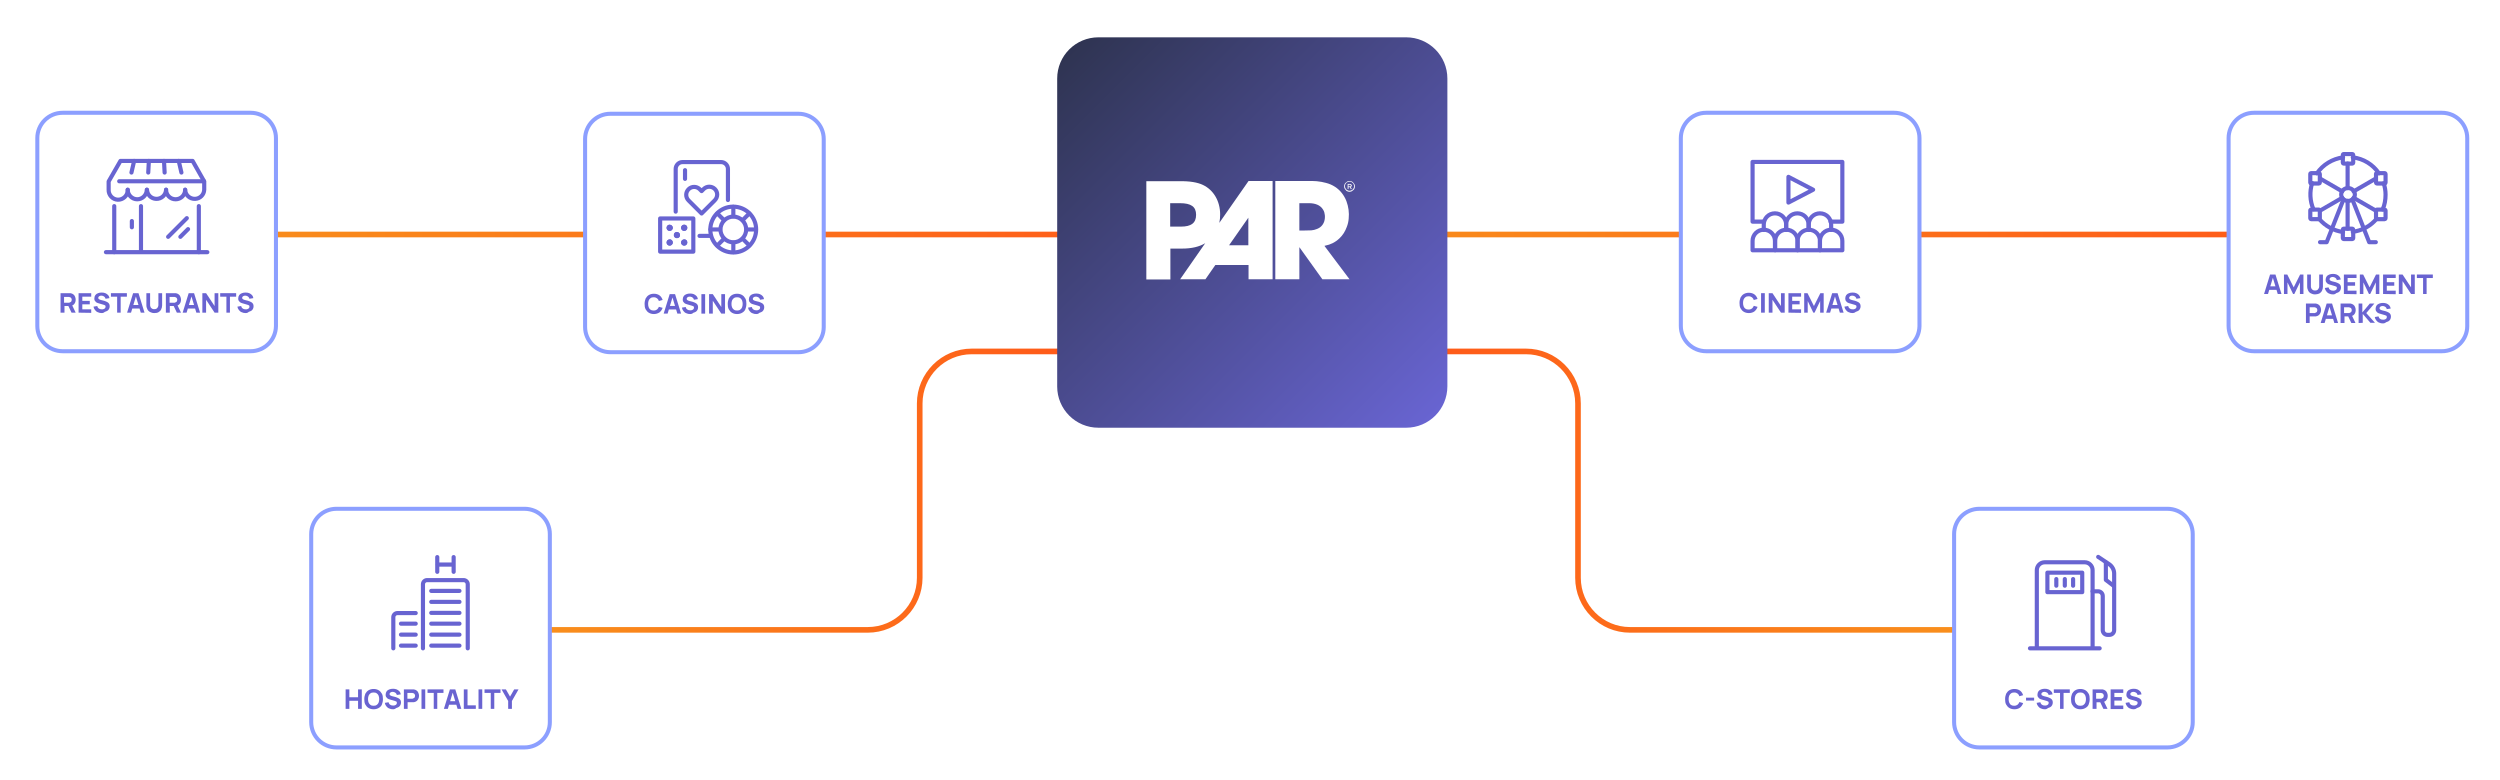 <svg id="ecAOMz0Nliq1" xmlns="http://www.w3.org/2000/svg" xmlns:xlink="http://www.w3.org/1999/xlink" viewBox="0 0 1205.8 376" shape-rendering="geometricPrecision" text-rendering="geometricPrecision"><defs><linearGradient id="ecAOMz0Nliq2-stroke" x1="602.641" y1="113.1" x2="1130.258" y2="113.1" spreadMethod="pad" gradientUnits="userSpaceOnUse" gradientTransform="translate(0 0)"><stop id="ecAOMz0Nliq2-stroke-0" offset="0%" stop-color="#f8931c"></stop><stop id="ecAOMz0Nliq2-stroke-1" offset="100%" stop-color="#ff5719"></stop></linearGradient><linearGradient id="ecAOMz0Nliq3-stroke" x1="67.167" y1="113.1" x2="594.783" y2="113.1" spreadMethod="pad" gradientUnits="userSpaceOnUse" gradientTransform="translate(0 0)"><stop id="ecAOMz0Nliq3-stroke-0" offset="0%" stop-color="#f8931c"></stop><stop id="ecAOMz0Nliq3-stroke-1" offset="100%" stop-color="#ff5719"></stop></linearGradient><linearGradient id="ecAOMz0Nliq4-stroke" x1="243.342" y1="236.65" x2="525.458" y2="236.65" spreadMethod="pad" gradientUnits="userSpaceOnUse" gradientTransform="translate(0 0)"><stop id="ecAOMz0Nliq4-stroke-0" offset="0%" stop-color="#f8931c"></stop><stop id="ecAOMz0Nliq4-stroke-1" offset="100%" stop-color="#ff5719"></stop></linearGradient><linearGradient id="ecAOMz0Nliq5-stroke" x1="961.358" y1="236.65" x2="679.242" y2="236.65" spreadMethod="pad" gradientUnits="userSpaceOnUse" gradientTransform="translate(0 0)"><stop id="ecAOMz0Nliq5-stroke-0" offset="0%" stop-color="#f8931c"></stop><stop id="ecAOMz0Nliq5-stroke-1" offset="100%" stop-color="#ff5719"></stop></linearGradient><filter id="ecAOMz0Nliq7-filter" x="-150%" width="400%" y="-150%" height="400%"><feGaussianBlur id="ecAOMz0Nliq7-filter-drop-shadow-0-blur" in="SourceAlpha" stdDeviation="3,3"></feGaussianBlur><feOffset id="ecAOMz0Nliq7-filter-drop-shadow-0-offset" dx="0" dy="0" result="tmp"></feOffset><feFlood id="ecAOMz0Nliq7-filter-drop-shadow-0-flood" flood-color="rgba(0,0,0,0.45)"></feFlood><feComposite id="ecAOMz0Nliq7-filter-drop-shadow-0-composite" operator="in" in2="tmp"></feComposite><feMerge id="ecAOMz0Nliq7-filter-drop-shadow-0-merge" result="result"><feMergeNode id="ecAOMz0Nliq7-filter-drop-shadow-0-merge-node-1"></feMergeNode><feMergeNode id="ecAOMz0Nliq7-filter-drop-shadow-0-merge-node-2" in="SourceGraphic"></feMergeNode></feMerge></filter><filter id="ecAOMz0Nliq40-filter" x="-150%" width="400%" y="-150%" height="400%"><feGaussianBlur id="ecAOMz0Nliq40-filter-drop-shadow-0-blur" in="SourceAlpha" stdDeviation="3,3"></feGaussianBlur><feOffset id="ecAOMz0Nliq40-filter-drop-shadow-0-offset" dx="0" dy="0" result="tmp"></feOffset><feFlood id="ecAOMz0Nliq40-filter-drop-shadow-0-flood" flood-color="rgba(0,0,0,0.45)"></feFlood><feComposite id="ecAOMz0Nliq40-filter-drop-shadow-0-composite" operator="in" in2="tmp"></feComposite><feMerge id="ecAOMz0Nliq40-filter-drop-shadow-0-merge" result="result"><feMergeNode id="ecAOMz0Nliq40-filter-drop-shadow-0-merge-node-1"></feMergeNode><feMergeNode id="ecAOMz0Nliq40-filter-drop-shadow-0-merge-node-2" in="SourceGraphic"></feMergeNode></feMerge></filter><filter id="ecAOMz0Nliq79-filter" x="-150%" width="400%" y="-150%" height="400%"><feGaussianBlur id="ecAOMz0Nliq79-filter-drop-shadow-0-blur" in="SourceAlpha" stdDeviation="3,3"></feGaussianBlur><feOffset id="ecAOMz0Nliq79-filter-drop-shadow-0-offset" dx="0" dy="0" result="tmp"></feOffset><feFlood id="ecAOMz0Nliq79-filter-drop-shadow-0-flood" flood-color="rgba(0,0,0,0.45)"></feFlood><feComposite id="ecAOMz0Nliq79-filter-drop-shadow-0-composite" operator="in" in2="tmp"></feComposite><feMerge id="ecAOMz0Nliq79-filter-drop-shadow-0-merge" result="result"><feMergeNode id="ecAOMz0Nliq79-filter-drop-shadow-0-merge-node-1"></feMergeNode><feMergeNode id="ecAOMz0Nliq79-filter-drop-shadow-0-merge-node-2" in="SourceGraphic"></feMergeNode></feMerge></filter><filter id="ecAOMz0Nliq100-filter" x="-150%" width="400%" y="-150%" height="400%"><feGaussianBlur id="ecAOMz0Nliq100-filter-drop-shadow-0-blur" in="SourceAlpha" stdDeviation="3,3"></feGaussianBlur><feOffset id="ecAOMz0Nliq100-filter-drop-shadow-0-offset" dx="0" dy="0" result="tmp"></feOffset><feFlood id="ecAOMz0Nliq100-filter-drop-shadow-0-flood" flood-color="rgba(0,0,0,0.45)"></feFlood><feComposite id="ecAOMz0Nliq100-filter-drop-shadow-0-composite" operator="in" in2="tmp"></feComposite><feMerge id="ecAOMz0Nliq100-filter-drop-shadow-0-merge" result="result"><feMergeNode id="ecAOMz0Nliq100-filter-drop-shadow-0-merge-node-1"></feMergeNode><feMergeNode id="ecAOMz0Nliq100-filter-drop-shadow-0-merge-node-2" in="SourceGraphic"></feMergeNode></feMerge></filter><filter id="ecAOMz0Nliq141-filter" x="-150%" width="400%" y="-150%" height="400%"><feGaussianBlur id="ecAOMz0Nliq141-filter-drop-shadow-0-blur" in="SourceAlpha" stdDeviation="3,3"></feGaussianBlur><feOffset id="ecAOMz0Nliq141-filter-drop-shadow-0-offset" dx="0" dy="0" result="tmp"></feOffset><feFlood id="ecAOMz0Nliq141-filter-drop-shadow-0-flood" flood-color="rgba(0,0,0,0.45)"></feFlood><feComposite id="ecAOMz0Nliq141-filter-drop-shadow-0-composite" operator="in" in2="tmp"></feComposite><feMerge id="ecAOMz0Nliq141-filter-drop-shadow-0-merge" result="result"><feMergeNode id="ecAOMz0Nliq141-filter-drop-shadow-0-merge-node-1"></feMergeNode><feMergeNode id="ecAOMz0Nliq141-filter-drop-shadow-0-merge-node-2" in="SourceGraphic"></feMergeNode></feMerge></filter><filter id="ecAOMz0Nliq171-filter" x="-150%" width="400%" y="-150%" height="400%"><feGaussianBlur id="ecAOMz0Nliq171-filter-drop-shadow-0-blur" in="SourceAlpha" stdDeviation="3,3"></feGaussianBlur><feOffset id="ecAOMz0Nliq171-filter-drop-shadow-0-offset" dx="0" dy="0" result="tmp"></feOffset><feFlood id="ecAOMz0Nliq171-filter-drop-shadow-0-flood" flood-color="rgba(0,0,0,0.45)"></feFlood><feComposite id="ecAOMz0Nliq171-filter-drop-shadow-0-composite" operator="in" in2="tmp"></feComposite><feMerge id="ecAOMz0Nliq171-filter-drop-shadow-0-merge" result="result"><feMergeNode id="ecAOMz0Nliq171-filter-drop-shadow-0-merge-node-1"></feMergeNode><feMergeNode id="ecAOMz0Nliq171-filter-drop-shadow-0-merge-node-2" in="SourceGraphic"></feMergeNode></feMerge></filter><filter id="ecAOMz0Nliq192-filter" x="-150%" width="400%" y="-150%" height="400%"><feGaussianBlur id="ecAOMz0Nliq192-filter-drop-shadow-0-blur" in="SourceAlpha" stdDeviation="3,3"></feGaussianBlur><feOffset id="ecAOMz0Nliq192-filter-drop-shadow-0-offset" dx="0" dy="0" result="tmp"></feOffset><feFlood id="ecAOMz0Nliq192-filter-drop-shadow-0-flood" flood-color="rgba(0,0,0,0.45)"></feFlood><feComposite id="ecAOMz0Nliq192-filter-drop-shadow-0-composite" operator="in" in2="tmp"></feComposite><feMerge id="ecAOMz0Nliq192-filter-drop-shadow-0-merge" result="result"><feMergeNode id="ecAOMz0Nliq192-filter-drop-shadow-0-merge-node-1"></feMergeNode><feMergeNode id="ecAOMz0Nliq192-filter-drop-shadow-0-merge-node-2" in="SourceGraphic"></feMergeNode></feMerge></filter><linearGradient id="ecAOMz0Nliq193-fill" x1="515.7" y1="23.85" x2="692.294" y2="200.444" spreadMethod="pad" gradientUnits="userSpaceOnUse" gradientTransform="translate(0 0)"><stop id="ecAOMz0Nliq193-fill-0" offset="0%" stop-color="#2f3452"></stop><stop id="ecAOMz0Nliq193-fill-1" offset="100%" stop-color="#6864d1"></stop></linearGradient></defs><line x1="604" y1="113.1" x2="1128.9" y2="113.1" fill="none" stroke="url(#ecAOMz0Nliq2-stroke)" stroke-width="2.717" stroke-linecap="round" stroke-linejoin="round"></line><line x1="68.5" y1="113.1" x2="593.4" y2="113.1" fill="none" stroke="url(#ecAOMz0Nliq3-stroke)" stroke-width="2.717" stroke-linecap="round" stroke-linejoin="round"></line><path d="M244.7,303.8h173.8c13.9,0,25.1-11.3,25.1-25.1v-84.1c0-13.9,11.3-25.1,25.1-25.1h55.4" fill="none" stroke="url(#ecAOMz0Nliq4-stroke)" stroke-width="2.717" stroke-linecap="round" stroke-linejoin="round"></path><path d="M960,303.8h-173.8c-13.9,0-25.1-11.3-25.1-25.1v-84.1c0-13.9-11.3-25.1-25.1-25.1h-55.4" fill="none" stroke="url(#ecAOMz0Nliq5-stroke)" stroke-width="2.717" stroke-linecap="round" stroke-linejoin="round"></path><g><path d="M120.9,169.4h-90.7c-6.7,0-12.2-5.4-12.2-12.2v-90.6c0-6.7,5.4-12.2,12.2-12.2h90.7c6.7,0,12.2,5.4,12.2,12.2v90.7c-.1,6.7-5.5,12.1-12.2,12.1Z" filter="url(#ecAOMz0Nliq7-filter)" fill="#fff" stroke="#8c9fff" stroke-width="1.952" stroke-miterlimit="10"></path><g><g><path d="M29.2,150.8v-9.4h4c.1,0,.2,0,.4,0s.3,0,.4,0c.6.1,1,.3,1.4.6s.6.6.8,1.1.3.9.3,1.4c0,.8-.2,1.5-.6,2-.4.6-1,.9-1.8,1l-.8.1h-2.2v3.2h-1.9v0Zm1.7-4.8h2.1c.1,0,.2,0,.3,0s.2,0,.3-.1c.2-.1.4-.2.6-.3s.2-.3.3-.5c0-.2.1-.4.1-.5s0-.3-.1-.5-.1-.4-.3-.5-.3-.3-.6-.3c-.1,0-.2,0-.3-.1-.1,0-.2,0-.3,0h-2.1v2.8Zm3.6,4.8L32.7,147l1.8-.4l2,4.2h-2Z" fill="#6963d1"></path><path d="M37.9,150.8v-9.4h6.1v1.7h-4.3v2h3.6v1.7h-3.6v2.4h4.3v1.7l-6.1-.1v0Z" fill="#6963d1"></path><path d="M49.1,151c-.7,0-1.3-.1-1.9-.4-.6-.2-1-.6-1.4-1.1s-.6-1-.7-1.6l1.8-.3c.1.5.4,1,.8,1.2.4.3.9.4,1.4.4.3,0,.6,0,.8-.1.3-.1.5-.2.7-.4s.3-.4.3-.7c0-.1,0-.2,0-.3s-.1-.2-.1-.3c-.1-.1-.2-.2-.3-.2s-.3-.1-.5-.2l-2.4-.7c-.2-.1-.4-.1-.6-.2s-.5-.2-.7-.4-.4-.4-.6-.7-.2-.7-.2-1.1c0-.6.2-1.2.5-1.6s.7-.7,1.3-.9c.5-.2,1.1-.3,1.8-.3.6,0,1.2.1,1.7.3s.9.5,1.3.9.6.9.7,1.5l-1.9.3c-.1-.3-.2-.6-.4-.8s-.4-.4-.7-.5-.5-.2-.8-.2-.5,0-.8.1c-.2.1-.4.2-.6.4s-.2.4-.2.6.1.4.2.5.3.2.5.3.4.1.6.2l1.6.4c.2.1.5.2.8.3s.6.3.8.4c.3.2.5.4.7.7s.3.7.3,1.2-.1.9-.3,1.3-.5.7-.8.9c-.4.2-.8.4-1.2.5-.6.5-1,.6-1.5.6Z" fill="#6963d1"></path><path d="M56.5,150.8v-7.7h-3v-1.7h7.7v1.7h-3v7.7h-1.7Z" fill="#6963d1"></path><path d="M61.3,150.8l2.9-9.4h2.6l2.9,9.4h-1.8l-2.5-8.3h.3l-2.5,8.3h-1.9Zm1.7-2v-1.7h4.9v1.7h-4.9Z" fill="#6963d1"></path><path d="M74.4,151c-.8,0-1.4-.2-2-.5s-1-.7-1.3-1.3-.5-1.2-.5-2v-5.8h1.8v5.8c0,.3.1.6.2.8.1.3.2.5.4.6.2.2.4.3.6.4s.5.1.8.1.6,0,.8-.1.5-.2.6-.4c.2-.2.3-.4.4-.6.1-.3.2-.5.2-.8v-5.8h1.8v5.9c0,.7-.2,1.4-.5,2s-.8,1-1.3,1.3-1.3.4-2,.4Z" fill="#6963d1"></path><path d="M80,150.8v-9.4h4c.1,0,.2,0,.4,0s.3,0,.4,0c.6.1,1,.3,1.4.6s.6.6.8,1.1.3.9.3,1.4c0,.8-.2,1.5-.6,2-.4.6-1,.9-1.8,1l-.8.1h-2.2v3.2h-1.9v0Zm1.8-4.8h2.1c.1,0,.2,0,.3,0s.2,0,.3-.1c.2-.1.4-.2.6-.3s.2-.3.3-.5c0-.2.1-.4.1-.5s0-.3-.1-.5-.1-.4-.3-.5-.3-.3-.6-.3c-.1,0-.2,0-.3-.1-.1,0-.2,0-.3,0h-2.1v2.8Zm3.5,4.8L83.5,147l1.8-.4l2,4.2h-2Z" fill="#6963d1"></path><path d="M88.1,150.8l2.9-9.4h2.6l2.9,9.4h-1.8l-2.5-8.3h.3L90,150.8h-1.9Zm1.7-2v-1.7h4.9v1.7h-4.9Z" fill="#6963d1"></path><path d="M97.6,150.8v-9.4h1.8l4.1,6.2v-6.2h1.8v9.4h-1.8l-4.1-6.2v6.2h-1.8Z" fill="#6963d1"></path><path d="M109.2,150.8v-7.7h-3v-1.7h7.7v1.7h-3v7.7h-1.7Z" fill="#6963d1"></path><path d="M118.5,151c-.7,0-1.3-.1-1.9-.4-.6-.2-1-.6-1.4-1.1s-.6-1-.7-1.6l1.8-.3c.1.5.4,1,.8,1.2.4.3.9.4,1.4.4.3,0,.6,0,.8-.1.3-.1.5-.2.7-.4s.3-.4.3-.7c0-.1,0-.2,0-.3s-.1-.2-.1-.3c-.1-.1-.2-.2-.3-.2s-.3-.1-.5-.2l-2.4-.7c-.2-.1-.4-.1-.6-.2s-.5-.2-.7-.4-.4-.4-.6-.7-.2-.7-.2-1.1c0-.6.2-1.2.5-1.6s.7-.7,1.3-.9c.5-.2,1.1-.3,1.8-.3.6,0,1.2.1,1.7.3s.9.5,1.3.9.6.9.7,1.5l-1.9.3c-.1-.3-.2-.6-.4-.8s-.4-.4-.7-.5-.5-.2-.8-.2-.5,0-.8.1c-.2.1-.4.2-.6.4s-.2.4-.2.6.1.4.2.5.3.2.5.3.4.1.6.2l1.6.4c.2.1.5.2.8.3s.6.3.8.4c.3.2.5.4.7.7s.3.7.3,1.2-.1.9-.3,1.3-.5.7-.8.9c-.4.2-.8.4-1.2.5-.5.5-1,.6-1.5.6Z" fill="#6963d1"></path></g></g><g transform="translate(-4045.5-2806.379)"><g transform="translate(4047 2808)"><line x1="79.6" y1="112.6" x2="88.6" y2="103.6" fill="none" stroke="#6864d1" stroke-width="2" stroke-linecap="round" stroke-linejoin="round"></line><line x1="85.5" y1="112.6" x2="89.2" y2="108.9" fill="none" stroke="#6864d1" stroke-width="2" stroke-linecap="round" stroke-linejoin="round"></line><line x1="53.6" y1="120" x2="53.6" y2="97.8" fill="none" stroke="#6864d1" stroke-width="2" stroke-linecap="round" stroke-linejoin="round"></line><line x1="94.4" y1="97.8" x2="94.4" y2="120" fill="none" stroke="#6864d1" stroke-width="2" stroke-linecap="round" stroke-linejoin="round"></line><line x1="66.5" y1="97.8" x2="66.5" y2="119.9" fill="none" stroke="#6864d1" stroke-width="2" stroke-linecap="round" stroke-linejoin="round"></line><line x1="62.1" y1="105" x2="62.1" y2="108" fill="none" stroke="#6864d1" stroke-width="2" stroke-linecap="round" stroke-linejoin="round"></line><path d="M69.3,89.9c0,2.5-2.1,4.6-4.6,4.6s-4.6-2.1-4.6-4.6v0" fill="none" stroke="#6864d1" stroke-width="2" stroke-linecap="round" stroke-linejoin="round"></path><path d="M78.6,89.9c-.1,2.5-2.2,4.5-4.8,4.4-2.4-.1-4.3-2-4.4-4.4" fill="none" stroke="#6864d1" stroke-width="2" stroke-linecap="round" stroke-linejoin="round"></path><path d="M87.8,89.9c0,2.6-2.1,4.6-4.6,4.6-2.6,0-4.6-2.1-4.6-4.6" fill="none" stroke="#6864d1" stroke-width="2" stroke-linecap="round" stroke-linejoin="round"></path><line x1="96.9" y1="85.8" x2="56" y2="85.8" fill="none" stroke="#6864d1" stroke-width="2" stroke-linecap="round" stroke-linejoin="round"></line><path d="M87.8,89.9c.1,2.6,2.3,4.5,4.8,4.4c2.4-.1,4.3-2,4.4-4.4v-4L91.4,76h-34.8l-5.7,9.9v4c-.1,2.5,1.9,4.7,4.4,4.8s4.7-1.9,4.8-4.4c0-.1,0-.3,0-.4" fill="none" stroke="#6864d1" stroke-width="2" stroke-linecap="round" stroke-linejoin="round"></path><line x1="70" y1="81.6" x2="70.3" y2="76" fill="none" stroke="#6864d1" stroke-width="2" stroke-linecap="round" stroke-linejoin="round"></line><line x1="61.9" y1="81.6" x2="63.2" y2="76" fill="none" stroke="#6864d1" stroke-width="2" stroke-linecap="round" stroke-linejoin="round"></line><line x1="77.9" y1="81.6" x2="77.6" y2="76" fill="none" stroke="#6864d1" stroke-width="2" stroke-linecap="round" stroke-linejoin="round"></line><line x1="86" y1="81.6" x2="84.7" y2="76" fill="none" stroke="#6864d1" stroke-width="2" stroke-linecap="round" stroke-linejoin="round"></line><line x1="49.6" y1="120" x2="98.5" y2="120" fill="none" stroke="#6864d1" stroke-width="2" stroke-linecap="round" stroke-linejoin="round"></line></g></g></g><g transform="translate(0 0.471)"><path d="M385.1,169.4h-90.7c-6.7,0-12.2-5.4-12.2-12.2v-90.6c0-6.7,5.4-12.2,12.2-12.2h90.7c6.7,0,12.2,5.4,12.2,12.2v90.7c0,6.7-5.5,12.1-12.2,12.1Z" filter="url(#ecAOMz0Nliq40-filter)" fill="#fff" stroke="#8c9fff" stroke-width="1.952" stroke-miterlimit="10"></path><g><g><path d="M315.4,151c-.9,0-1.7-.2-2.4-.6s-1.2-1-1.6-1.7-.5-1.6-.5-2.6.2-1.8.5-2.6c.4-.7.9-1.3,1.6-1.7s1.5-.6,2.4-.6c1.1,0,2,.3,2.7.8s1.2,1.3,1.5,2.2l-1.8.5c-.2-.6-.5-1-.9-1.3s-.9-.5-1.6-.5c-.6,0-1.1.1-1.5.4s-.7.6-.9,1.1-.3,1-.3,1.7.1,1.2.3,1.7.5.9.9,1.1c.4.3.9.4,1.5.4.7,0,1.2-.2,1.6-.5s.7-.8.9-1.3l1.8.5c-.3.9-.8,1.6-1.5,2.2-.8.5-1.7.8-2.7.8Z" fill="#6963d1"></path><path d="M320.1,150.8l2.9-9.4h2.6l2.9,9.4h-1.8l-2.5-8.3h.3l-2.5,8.3h-1.9Zm1.7-2v-1.7h4.9v1.7h-4.9Z" fill="#6963d1"></path><path d="M332.9,151c-.7,0-1.3-.1-1.9-.4-.6-.2-1-.6-1.4-1.1s-.6-1-.7-1.6l1.8-.3c.1.5.4,1,.8,1.2.4.3.9.4,1.4.4.3,0,.6,0,.8-.1.3-.1.5-.2.7-.4s.3-.4.3-.7c0-.1,0-.2,0-.3s-.1-.2-.1-.3c-.1-.1-.2-.2-.3-.2s-.3-.1-.5-.2l-2.4-.7c-.2-.1-.4-.1-.6-.2s-.5-.2-.7-.4-.4-.4-.6-.7-.2-.7-.2-1.1c0-.6.2-1.2.5-1.6s.7-.7,1.3-.9c.5-.2,1.1-.3,1.8-.3.6,0,1.2.1,1.7.3s.9.5,1.3.9.6.9.7,1.5l-1.9.3c-.1-.3-.2-.6-.4-.8s-.4-.4-.7-.5-.5-.2-.8-.2-.5,0-.8.1c-.2.1-.4.2-.6.4s-.2.4-.2.6.1.4.2.5.3.2.5.3.4.1.6.2l1.6.4c.2.1.5.2.8.3s.6.3.8.4c.3.2.5.4.7.7s.3.7.3,1.2-.1.9-.3,1.3-.5.7-.8.9c-.4.2-.8.4-1.2.5-.5.5-1,.6-1.5.6Z" fill="#6963d1"></path><path d="M338.3,150.8v-9.4h1.8v9.4h-1.8Z" fill="#6963d1"></path><path d="M342,150.8v-9.4h1.8l4.1,6.2v-6.2h1.8v9.4h-1.8l-4.1-6.2v6.2h-1.8Z" fill="#6963d1"></path><path d="M355.5,151c-.9,0-1.7-.2-2.4-.6s-1.2-1-1.6-1.7-.5-1.6-.5-2.6.2-1.8.5-2.6c.4-.7.9-1.3,1.6-1.7s1.5-.6,2.4-.6s1.7.2,2.4.6s1.2,1,1.6,1.7.5,1.6.5,2.6-.2,1.8-.5,2.6-.9,1.3-1.6,1.7-1.5.6-2.4.6Zm0-1.7c.6,0,1.1-.1,1.5-.4s.7-.6.9-1.1.3-1.1.3-1.7-.1-1.2-.3-1.7-.5-.8-.9-1.1-.9-.4-1.5-.4-1.1.1-1.5.4-.7.6-.9,1.1-.3,1.1-.3,1.7c0,.7.1,1.2.3,1.7s.5.8.9,1.1.9.4,1.5.4Z" fill="#6963d1"></path><path d="M364.8,151c-.7,0-1.3-.1-1.9-.4-.6-.2-1-.6-1.4-1.1s-.6-1-.7-1.6l1.8-.3c.1.5.4,1,.8,1.2.4.3.9.4,1.4.4.3,0,.6,0,.8-.1.3-.1.5-.2.7-.4s.3-.4.3-.7c0-.1,0-.2,0-.3s-.1-.2-.1-.3c-.1-.1-.2-.2-.3-.2s-.3-.1-.5-.2l-2.4-.7c-.2-.1-.4-.1-.6-.2s-.5-.2-.7-.4-.4-.4-.6-.7-.2-.7-.2-1.1c0-.6.2-1.2.5-1.6s.7-.7,1.3-.9c.5-.2,1.1-.3,1.8-.3.6,0,1.2.1,1.7.3s.9.5,1.3.9.6.9.7,1.5l-1.9.3c-.1-.3-.2-.6-.4-.8s-.4-.4-.7-.5-.5-.2-.8-.2-.5,0-.8.1c-.2.1-.4.2-.6.4s-.2.4-.2.6.1.4.2.5.3.2.5.3.4.1.6.2l1.6.4c.2.1.5.2.8.3s.6.3.8.4c.3.2.5.4.7.7s.3.7.3,1.2-.1.9-.3,1.3-.5.7-.8.9c-.4.2-.8.4-1.2.5-.5.5-1,.6-1.5.6Z" fill="#6963d1"></path></g></g><g><g><g><path d="M325.9,101.6v-20.6c0-1.8,1.5-3.3,3.3-3.3h18.6c1.8,0,3.3,1.5,3.3,3.3v15" fill="none" stroke="#6864d1" stroke-width="2" stroke-linecap="round" stroke-linejoin="round"></path><line x1="330.4" y1="81.6" x2="330.4" y2="85.8" fill="none" stroke="#6864d1" stroke-width="2" stroke-linecap="round" stroke-linejoin="round"></line><path d="M344.8,90.7c-1.5-1.5-4-1.5-5.5.1l-.9.9-.9-.9c-1.5-1.5-3.9-1.5-5.4,0s-1.5,3.9,0,5.4l6.3,6.3l6.3-6.3c1.6-1.6,1.6-4,.1-5.5Z" fill="none" stroke="#6864d1" stroke-width="2" stroke-linecap="round" stroke-linejoin="round"></path><rect width="16" height="16" rx="0" ry="0" transform="translate(318.4 104.9)" fill="none" stroke="#6864d1" stroke-width="2" stroke-linecap="round" stroke-linejoin="round"></rect><path d="M327,112.9c0,.3-.2.5-.5.5s-.5-.2-.5-.5.2-.5.5-.5v0c.2,0,.5.2.5.5v0" fill="none" stroke="#6864d1" stroke-width="2" stroke-linecap="round" stroke-linejoin="round"></path><path d="M327,112.9c0,.3-.2.5-.5.5s-.5-.2-.5-.5.2-.5.5-.5v0c.2,0,.5.2.5.5v0Z" fill="none" stroke="#6864d1" stroke-width="2" stroke-linecap="round" stroke-linejoin="round"></path><path d="M330.5,109.4c0,.3-.2.5-.5.5s-.5-.2-.5-.5.2-.5.5-.5v0c.3,0,.5.2.5.5v0" fill="none" stroke="#6864d1" stroke-width="2" stroke-linecap="round" stroke-linejoin="round"></path><path d="M330.5,109.4c0,.3-.2.5-.5.5s-.5-.2-.5-.5.2-.5.5-.5v0c.3,0,.5.2.5.5v0Z" fill="none" stroke="#6864d1" stroke-width="2" stroke-linecap="round" stroke-linejoin="round"></path><path d="M323.5,109.4c0,.3-.2.5-.5.5s-.5-.2-.5-.5.2-.5.5-.5v0c.2,0,.5.2.5.5v0" fill="none" stroke="#6864d1" stroke-width="2" stroke-linecap="round" stroke-linejoin="round"></path><path d="M323.5,109.4c0,.3-.2.5-.5.5s-.5-.2-.5-.5.2-.5.5-.5v0c.2,0,.5.2.5.5v0Z" fill="none" stroke="#6864d1" stroke-width="2" stroke-linecap="round" stroke-linejoin="round"></path><path d="M330.5,116.5c0,.3-.2.5-.5.5s-.5-.2-.5-.5.2-.5.5-.5v0c.3-.1.5.1.5.5c0-.1,0,0,0,0" fill="none" stroke="#6864d1" stroke-width="2" stroke-linecap="round" stroke-linejoin="round"></path><path d="M330.5,116.5c0,.3-.2.5-.5.5s-.5-.2-.5-.5.2-.5.5-.5v0c.3-.1.5.1.5.5c0-.1,0,0,0,0Z" fill="none" stroke="#6864d1" stroke-width="2" stroke-linecap="round" stroke-linejoin="round"></path><path d="M323.5,116.5c0,.3-.2.5-.5.5s-.5-.2-.5-.5.2-.5.5-.5v0c.2-.1.5.1.5.5c0-.1,0-.1,0,0" fill="none" stroke="#6864d1" stroke-width="2" stroke-linecap="round" stroke-linejoin="round"></path><path d="M323.5,116.5c0,.3-.2.5-.5.5s-.5-.2-.5-.5.2-.5.5-.5v0c.2-.1.5.1.5.5c0-.1,0-.1,0,0Z" fill="none" stroke="#6864d1" stroke-width="2" stroke-linecap="round" stroke-linejoin="round"></path><line x1="353.7" y1="103.8" x2="353.7" y2="99.3" fill="none" stroke="#6864d1" stroke-width="2" stroke-linecap="round" stroke-linejoin="round"></line><line x1="353.7" y1="121.1" x2="353.7" y2="116.6" fill="none" stroke="#6864d1" stroke-width="2" stroke-linecap="round" stroke-linejoin="round"></line><line x1="360.1" y1="110.2" x2="364.6" y2="110.2" fill="none" stroke="#6864d1" stroke-width="2" stroke-linecap="round" stroke-linejoin="round"></line><line x1="342.7" y1="110.2" x2="347.3" y2="110.2" fill="none" stroke="#6864d1" stroke-width="2" stroke-linecap="round" stroke-linejoin="round"></line><line x1="358.2" y1="105.7" x2="361.4" y2="102.5" fill="none" stroke="#6864d1" stroke-width="2" stroke-linecap="round" stroke-linejoin="round"></line><line x1="346" y1="117.9" x2="349.2" y2="114.7" fill="none" stroke="#6864d1" stroke-width="2" stroke-linecap="round" stroke-linejoin="round"></line><line x1="349.2" y1="105.7" x2="346" y2="102.5" fill="none" stroke="#6864d1" stroke-width="2" stroke-linecap="round" stroke-linejoin="round"></line><line x1="361.4" y1="117.9" x2="358.2" y2="114.7" fill="none" stroke="#6864d1" stroke-width="2" stroke-linecap="round" stroke-linejoin="round"></line><path d="M359.9,110.2c0,3.4-2.8,6.2-6.2,6.2s-6.2-2.8-6.2-6.2s2.8-6.2,6.2-6.2v0c3.4,0,6.2,2.8,6.2,6.2v0Z" fill="none" stroke="#6864d1" stroke-width="2" stroke-linecap="round" stroke-linejoin="round"></path><path d="M364.7,110.2c0,6.1-4.9,11.1-11,11.1s-11.1-4.9-11.1-11s4.9-11.1,11-11.1v0c6.2,0,11.1,4.9,11.1,11v0Z" fill="none" stroke="#6864d1" stroke-width="2" stroke-linecap="round" stroke-linejoin="round"></path><line x1="337.4" y1="113.3" x2="342.9" y2="113.3" fill="none" stroke="#6864d1" stroke-width="2" stroke-linecap="round" stroke-linejoin="round"></line></g></g></g></g><g><path d="M913.6,169.4h-90.7c-6.7,0-12.2-5.4-12.2-12.2v-90.6c0-6.7,5.4-12.2,12.2-12.2h90.7c6.7,0,12.2,5.4,12.2,12.2v90.7c-.1,6.7-5.5,12.1-12.2,12.1Z" filter="url(#ecAOMz0Nliq79-filter)" fill="#fff" stroke="#8c9fff" stroke-width="1.952" stroke-miterlimit="10"></path><g><path d="M843.5,151c-.9,0-1.7-.2-2.4-.6s-1.2-1-1.6-1.7-.5-1.6-.5-2.6.2-1.8.5-2.6c.4-.7.9-1.3,1.6-1.7s1.5-.6,2.4-.6c1.1,0,2,.3,2.7.8s1.2,1.3,1.5,2.2l-1.8.5c-.2-.6-.5-1-.9-1.3s-.9-.5-1.6-.5c-.6,0-1.1.1-1.5.4s-.7.6-.9,1.1-.3,1-.3,1.7.1,1.2.3,1.7.5.9.9,1.1c.4.3.9.4,1.5.4.7,0,1.2-.2,1.6-.5s.7-.8.9-1.3l1.8.5c-.3.9-.8,1.6-1.5,2.2-.7.5-1.6.8-2.7.8Z" fill="#6963d1"></path><path d="M849.4,150.8v-9.4h1.8v9.4h-1.8Z" fill="#6963d1"></path><path d="M853.1,150.8v-9.4h1.8l4.1,6.2v-6.2h1.8v9.4h-1.8l-4.1-6.2v6.2h-1.8Z" fill="#6963d1"></path><path d="M862.6,150.8v-9.4h6.1v1.7h-4.3v2h3.6v1.7h-3.6v2.4h4.3v1.7l-6.1-.1v0Z" fill="#6963d1"></path><path d="M870.2,150.8v-9.4h1.6l3.1,6.2l3.1-6.2h1.6v9.4h-1.7v-5.6l-2.7,5.6h-.6l-2.7-5.6v5.6h-1.7Z" fill="#6963d1"></path><path d="M880.8,150.8l2.9-9.4h2.6l2.9,9.4h-1.8l-2.5-8.3h.3l-2.5,8.3h-1.9Zm1.7-2v-1.7h4.9v1.7h-4.9Z" fill="#6963d1"></path><path d="M893.6,151c-.7,0-1.3-.1-1.9-.4-.6-.2-1-.6-1.4-1.1s-.6-1-.7-1.6l1.8-.3c.1.5.4,1,.8,1.2.4.3.9.4,1.4.4.3,0,.6,0,.8-.1.3-.1.5-.2.7-.4s.3-.4.3-.7c0-.1,0-.2,0-.3s-.1-.2-.1-.3c-.1-.1-.2-.2-.3-.2s-.3-.1-.5-.2l-2.4-.7c-.2-.1-.4-.1-.6-.2s-.5-.2-.7-.4-.4-.4-.6-.7c-.1-.3-.2-.7-.2-1.1c0-.6.2-1.2.5-1.6s.7-.7,1.3-.9c.5-.2,1.1-.3,1.8-.3.6,0,1.2.1,1.7.3s.9.5,1.3.9c.3.4.6.9.7,1.5l-1.9.3c-.1-.3-.2-.6-.4-.8s-.4-.4-.7-.5-.5-.2-.8-.2-.5,0-.8.1-.4.2-.6.4-.2.4-.2.6.1.4.2.5.3.2.5.3.4.1.6.2l1.6.4c.2.1.5.2.8.3s.6.3.8.4c.3.2.5.4.7.7s.3.7.3,1.2-.1.9-.3,1.3-.5.7-.8.9c-.4.2-.8.4-1.2.5-.6.5-1.1.6-1.5.6Z" fill="#6963d1"></path></g><g><g><path d="M850.5,106.9h-5.2v-28.8h43.3v28.8h-5.7" fill="none" stroke="#6864d1" stroke-width="2" stroke-linecap="round" stroke-linejoin="round"></path><path d="M856.1,120.7h-10.8v-4.5c0-3,2.4-5.4,5.4-5.4s5.4,2.4,5.4,5.4v0v4.5v0Z" fill="none" stroke="#6864d1" stroke-width="2" stroke-linecap="round" stroke-linejoin="round"></path><path d="M867,120.7h-10.8v-4.5c0-3,2.4-5.4,5.4-5.4s5.4,2.4,5.4,5.4v4.5v0Z" fill="none" stroke="#6864d1" stroke-width="2" stroke-linecap="round" stroke-linejoin="round"></path><path d="M877.8,120.7h-10.8v-4.5c0-3,2.4-5.4,5.4-5.4s5.4,2.4,5.4,5.4v4.5v0Z" fill="none" stroke="#6864d1" stroke-width="2" stroke-linecap="round" stroke-linejoin="round"></path><path d="M850.7,110.9v-2.6c0-3,2.4-5.4,5.4-5.4s5.4,2.4,5.4,5.4v2.6" fill="none" stroke="#6864d1" stroke-width="2" stroke-linecap="round" stroke-linejoin="round"></path><path d="M861.5,110.9v-2.6c0-3,2.4-5.4,5.4-5.4s5.4,2.4,5.4,5.4v2.6" fill="none" stroke="#6864d1" stroke-width="2" stroke-linecap="round" stroke-linejoin="round"></path><path d="M872.4,110.9v-2.6c0-3,2.4-5.4,5.4-5.4s5.4,2.4,5.4,5.4v2.6" fill="none" stroke="#6864d1" stroke-width="2" stroke-linecap="round" stroke-linejoin="round"></path><path d="M888.6,120.7h-10.8v-4.5c0-3,2.4-5.4,5.4-5.4s5.4,2.4,5.4,5.4v4.5v0Z" fill="none" stroke="#6864d1" stroke-width="2" stroke-linecap="round" stroke-linejoin="round"></path><path d="M874.5,91.5l-11.9-6.2v12.4l11.9-6.2Z" fill="none" stroke="#6864d1" stroke-width="2" stroke-linecap="round" stroke-linejoin="round"></path></g></g></g><g><path d="M1177.8,169.4h-90.7c-6.7,0-12.2-5.4-12.2-12.2v-90.6c0-6.7,5.4-12.2,12.2-12.2h90.7c6.7,0,12.2,5.4,12.2,12.2v90.7c0,6.7-5.5,12.1-12.2,12.1Z" filter="url(#ecAOMz0Nliq100-filter)" fill="#fff" stroke="#8c9fff" stroke-width="1.952" stroke-miterlimit="10"></path><g><g><path d="M1092,141.8l2.9-9.4h2.6l2.9,9.4h-1.8l-2.5-8.3h.3l-2.5,8.3h-1.9Zm1.7-2v-1.7h4.9v1.7h-4.9Z" fill="#6963d1"></path><path d="M1101.6,141.8v-9.4h1.6l3.1,6.2l3.1-6.2h1.6v9.4h-1.7v-5.6l-2.7,5.6h-.6l-2.7-5.6v5.6h-1.7Z" fill="#6963d1"></path><path d="M1116.6,142c-.8,0-1.4-.2-2-.5s-1-.7-1.3-1.3-.5-1.2-.5-2v-5.8h1.8v5.8c0,.3.1.6.2.8.1.3.2.5.4.6.2.2.4.3.6.4s.5.1.8.1.6,0,.8-.1.5-.2.6-.4.3-.4.4-.6.2-.5.2-.8v-5.8h1.8v5.9c0,.7-.2,1.4-.5,2s-.8,1-1.3,1.3c-.6.2-1.3.4-2,.4Z" fill="#6963d1"></path><path d="M1125.3,142c-.7,0-1.3-.1-1.9-.4-.6-.2-1-.6-1.4-1.1s-.6-1-.7-1.6l1.8-.3c.1.5.4,1,.8,1.2.4.3.9.4,1.4.4.3,0,.6,0,.8-.1.3-.1.5-.2.7-.4s.3-.4.3-.7c0-.1,0-.2,0-.3s-.1-.2-.1-.3c-.1-.1-.2-.2-.3-.2s-.3-.1-.5-.2l-2.4-.7c-.2-.1-.4-.1-.6-.2s-.5-.2-.7-.4-.4-.4-.6-.7-.2-.7-.2-1.1c0-.6.2-1.2.5-1.6s.7-.7,1.3-.9c.5-.2,1.1-.3,1.8-.3.6,0,1.2.1,1.7.3s.9.5,1.3.9c.3.4.6.9.7,1.5l-1.9.3c-.1-.3-.2-.6-.4-.8s-.4-.4-.7-.5-.5-.2-.8-.2-.5,0-.8.1c-.2.1-.4.2-.6.4s-.2.4-.2.6.1.4.2.5.3.2.5.3.4.1.6.2l1.6.4c.2.1.5.2.8.3s.6.3.8.4.5.4.7.7.3.7.3,1.2-.1.9-.3,1.3-.5.7-.8.9c-.4.2-.8.4-1.2.5-.5.5-1,.6-1.5.6Z" fill="#6963d1"></path><path d="M1130.5,141.8v-9.4h6.1v1.7h-4.3v2h3.6v1.7h-3.6v2.4h4.3v1.7l-6.1-.1v0Z" fill="#6963d1"></path><path d="M1138.2,141.8v-9.4h1.6l3.1,6.2l3.1-6.2h1.6v9.4h-1.7v-5.6l-2.7,5.6h-.6l-2.7-5.6v5.6h-1.7Z" fill="#6963d1"></path><path d="M1149.4,141.8v-9.4h6.1v1.7h-4.3v2h3.6v1.7h-3.6v2.4h4.3v1.7l-6.1-.1v0Z" fill="#6963d1"></path><path d="M1157,141.8v-9.4h1.8l4.1,6.2v-6.2h1.8v9.4h-1.8l-4.1-6.2v6.2h-1.8Z" fill="#6963d1"></path><path d="M1168.7,141.8v-7.7h-3v-1.7h7.7v1.7h-3v7.7h-1.7Z" fill="#6963d1"></path><path d="M1112.2,155.8v-9.4h4c.1,0,.2,0,.4,0s.3,0,.4,0c.6.1,1,.3,1.4.6s.6.6.8,1.1.3.9.3,1.4-.1,1-.3,1.4-.4.8-.8,1.1-.8.5-1.4.6c-.1,0-.3,0-.4,0-.2,0-.3,0-.4,0h-2.2v3.2h-1.8v0Zm1.8-4.8h2.1c.1,0,.2,0,.3,0s.2,0,.3-.1c.2-.1.4-.2.6-.3s.2-.3.3-.5c0-.2.1-.4.1-.5s0-.3-.1-.5-.1-.4-.3-.5-.3-.3-.6-.3c-.1,0-.2,0-.3-.1-.1,0-.2,0-.3,0h-2.1v2.8Z" fill="#6963d1"></path><path d="M1119.3,155.8l2.9-9.4h2.6l2.9,9.4h-1.8l-2.5-8.3h.3l-2.5,8.3h-1.9Zm1.7-2v-1.7h4.9v1.7h-4.9Z" fill="#6963d1"></path><path d="M1128.9,155.8v-9.4h4c.1,0,.2,0,.4,0s.3,0,.4,0c.6.1,1,.3,1.4.6s.6.6.8,1.1.3.9.3,1.4c0,.8-.2,1.5-.6,2-.4.6-1,.9-1.8,1l-.8.1h-2.2v3.2h-1.9v0Zm1.7-4.8h2.1c.1,0,.2,0,.3,0s.2,0,.3-.1c.2-.1.4-.2.6-.3s.2-.3.3-.5c0-.2.1-.4.1-.5s0-.3-.1-.5-.1-.4-.3-.5-.3-.3-.6-.3c-.1,0-.2,0-.3-.1-.1,0-.2,0-.3,0h-2.1v2.8Zm3.5,4.8l-1.8-3.8l1.8-.4l2,4.2h-2Z" fill="#6963d1"></path><path d="M1137.6,155.8v-9.4h1.8v4.3l3.6-4.3h2.2l-3.9,4.6l4.2,4.7h-2.2l-3.7-4.3v4.3l-2,.1v0Z" fill="#6963d1"></path><path d="M1149.4,156c-.7,0-1.3-.1-1.9-.4-.6-.2-1-.6-1.4-1.1s-.6-1-.7-1.6l1.8-.3c.1.5.4,1,.8,1.2.4.3.9.4,1.4.4.3,0,.6,0,.8-.1.3-.1.5-.2.7-.4s.3-.4.3-.7c0-.1,0-.2,0-.3s-.1-.2-.1-.3c-.1-.1-.2-.2-.3-.2s-.3-.1-.5-.2l-2.4-.7c-.2-.1-.4-.1-.6-.2s-.5-.2-.7-.4-.4-.4-.6-.7-.2-.7-.2-1.1c0-.6.2-1.2.5-1.6s.7-.7,1.3-.9c.5-.2,1.1-.3,1.8-.3.6,0,1.2.1,1.7.3s.9.5,1.3.9c.3.4.6.9.7,1.5l-1.9.3c-.1-.3-.2-.6-.4-.8s-.4-.4-.7-.5-.5-.2-.8-.2-.5,0-.8.1-.4.2-.6.4-.2.4-.2.6.1.4.2.5.3.2.5.3.4.1.6.2l1.6.4c.2.1.5.2.8.3s.6.3.8.4c.3.2.5.4.7.7s.3.7.3,1.2-.1.9-.3,1.3-.5.7-.8.9c-.4.2-.8.4-1.2.5-.6.5-1.1.6-1.5.6Z" fill="#6963d1"></path></g></g><g transform="translate(0-.494)"><g><g><path d="M1130.4,74.8h4.2c.2,0,.4.2.4.4v3.8c0,.2-.2.4-.4.4h-4.2c-.2,0-.4-.2-.4-.4v-3.8c0-.2.1-.4.4-.4Z" fill="none" stroke="#6864d1" stroke-width="2" stroke-linecap="round" stroke-linejoin="round"></path><path d="M1130.4,110.8h4.2c.2,0,.4.2.4.4v4.2c0,.2-.2.4-.4.4h-4.2c-.2,0-.4-.2-.4-.4v-4.2c0-.3.1-.4.4-.4Z" fill="none" stroke="#6864d1" stroke-width="2" stroke-linecap="round" stroke-linejoin="round"></path><path d="M1146.4,84h3.8c.2,0,.4.2.4.4v4.2c0,.2-.2.4-.4.4h-3.8c-.2,0-.4-.2-.4-.4v-4.2c0-.3.2-.4.4-.4Z" fill="none" stroke="#6864d1" stroke-width="2" stroke-linecap="round" stroke-linejoin="round"></path><path d="M1114.7,101.6h3.8c.2,0,.4.2.4.4v3.8c0,.2-.2.4-.4.4h-3.8c-.2,0-.4-.2-.4-.4v-3.8c0-.3.2-.4.4-.4Z" fill="none" stroke="#6864d1" stroke-width="2" stroke-linecap="round" stroke-linejoin="round"></path><path d="M1114.7,84h3.8c.2,0,.4.2.4.4v4.2c0,.2-.2.4-.4.4h-3.8c-.2,0-.4-.2-.4-.4v-4.2c0-.3.2-.4.4-.4Z" fill="none" stroke="#6864d1" stroke-width="2" stroke-linecap="round" stroke-linejoin="round"></path><path d="M1146.4,101.6h3.8c.2,0,.4.2.4.4v3.8c0,.2-.2.4-.4.4h-3.8c-.2,0-.4-.2-.4-.4v-3.8c0-.3.2-.4.4-.4Z" fill="none" stroke="#6864d1" stroke-width="2" stroke-linecap="round" stroke-linejoin="round"></path><line x1="1132.3" y1="97.4" x2="1132.3" y2="110.8" fill="none" stroke="#6864d1" stroke-width="2" stroke-linecap="round" stroke-linejoin="round"></line><line x1="1132.3" y1="79.4" x2="1132.3" y2="91.2" fill="none" stroke="#6864d1" stroke-width="2" stroke-linecap="round" stroke-linejoin="round"></line><ellipse rx="3.3" ry="3.1" transform="translate(1132.5 94.3)" fill="none" stroke="#6864d1" stroke-width="2" stroke-linecap="round" stroke-linejoin="round"></ellipse><line x1="1119" y1="102.1" x2="1129.7" y2="95.9" fill="none" stroke="#6864d1" stroke-width="2" stroke-linecap="round" stroke-linejoin="round"></line><line x1="1129.7" y1="92.8" x2="1119" y2="86.6" fill="none" stroke="#6864d1" stroke-width="2" stroke-linecap="round" stroke-linejoin="round"></line><line x1="1135.2" y1="95.9" x2="1145.9" y2="102.1" fill="none" stroke="#6864d1" stroke-width="2" stroke-linecap="round" stroke-linejoin="round"></line><line x1="1145.9" y1="86.6" x2="1135.2" y2="92.8" fill="none" stroke="#6864d1" stroke-width="2" stroke-linecap="round" stroke-linejoin="round"></line><path d="M1149.2,101.5c1-2.2,1.4-4.7,1.4-7.1c0-1.9-.3-3.7-.9-5.5" fill="none" stroke="#6864d1" stroke-width="2" stroke-linecap="round" stroke-linejoin="round"></path><path d="M1134.8,112.3c4.5-.6,8.6-2.8,11.5-6.3" fill="none" stroke="#6864d1" stroke-width="2" stroke-linecap="round" stroke-linejoin="round"></path><path d="M1118.6,106.1c2.9,3.4,7,5.7,11.5,6.3" fill="none" stroke="#6864d1" stroke-width="2" stroke-linecap="round" stroke-linejoin="round"></path><path d="M1115.2,88.8c-1.3,4.1-1.1,8.6.6,12.6" fill="none" stroke="#6864d1" stroke-width="2" stroke-linecap="round" stroke-linejoin="round"></path><path d="M1130.1,76.4c-5.1.7-9.7,3.5-12.6,7.7" fill="none" stroke="#6864d1" stroke-width="2" stroke-linecap="round" stroke-linejoin="round"></path><path d="M1147.4,84.1c-2.9-4.3-7.5-7.1-12.6-7.7" fill="none" stroke="#6864d1" stroke-width="2" stroke-linecap="round" stroke-linejoin="round"></path><path d="M1134.6,96.7l8.1,20.6h3.2" fill="none" stroke="#6864d1" stroke-width="2" stroke-linecap="round" stroke-linejoin="round"></path><path d="M1130.3,96.7l-8.1,20.6h-3.2" fill="none" stroke="#6864d1" stroke-width="2" stroke-linecap="round" stroke-linejoin="round"></path></g></g></g></g><g filter="url(#ecAOMz0Nliq141-filter)"><path d="M253,360.5h-90.7c-6.7,0-12.2-5.4-12.2-12.2v-90.7c0-6.7,5.4-12.2,12.2-12.2h90.7c6.7,0,12.2,5.4,12.2,12.2v90.7c0,6.8-5.5,12.2-12.2,12.2Z" fill="#fff" stroke="#8c9fff" stroke-width="1.952" stroke-miterlimit="10"></path><g><g><path d="M166.7,341.9v-9.4h1.8v3.8h4.2v-3.8h1.8v9.4h-1.8v-3.9h-4.2v3.9h-1.8Z" fill="#6963d1"></path><path d="M180.2,342.1c-.9,0-1.7-.2-2.4-.6s-1.2-1-1.6-1.7-.5-1.6-.5-2.6.2-1.8.5-2.6c.4-.7.9-1.3,1.6-1.7s1.5-.6,2.4-.6s1.7.2,2.4.6s1.2,1,1.6,1.7.5,1.6.5,2.6-.2,1.8-.5,2.6-.9,1.3-1.6,1.7-1.5.6-2.4.6Zm0-1.7c.6,0,1.1-.1,1.5-.4s.7-.6.9-1.1.3-1.1.3-1.7-.1-1.2-.3-1.7-.5-.8-.9-1.1-.9-.4-1.5-.4-1.1.1-1.5.4-.7.6-.9,1.1-.3,1.1-.3,1.7c0,.7.1,1.2.3,1.7s.5.8.9,1.1.9.4,1.5.4Z" fill="#6963d1"></path><path d="M189.6,342.1c-.7,0-1.3-.1-1.9-.4-.6-.2-1-.6-1.4-1.1s-.6-1-.7-1.6l1.8-.3c.1.5.4,1,.8,1.2.4.3.9.4,1.4.4.3,0,.6,0,.8-.1.3-.1.5-.2.7-.4s.3-.4.3-.7c0-.1,0-.2,0-.3s-.1-.2-.1-.3c-.1-.1-.2-.2-.3-.2s-.3-.1-.5-.2l-2.4-.7c-.2-.1-.4-.1-.6-.2s-.5-.2-.7-.4-.4-.4-.6-.7-.2-.7-.2-1.1c0-.6.2-1.2.5-1.6s.7-.7,1.3-.9c.5-.2,1.1-.3,1.8-.3.6,0,1.2.1,1.7.3s.9.5,1.3.9.6.9.7,1.5l-1.9.3c-.1-.3-.2-.6-.4-.8s-.4-.4-.7-.5-.5-.2-.8-.2-.5,0-.8.1c-.2.1-.4.2-.6.4s-.2.4-.2.6.1.4.2.5.3.2.5.3.4.1.6.2l1.6.4c.2.1.5.2.8.3s.6.3.8.4c.3.2.5.4.7.7s.3.7.3,1.2-.1.9-.3,1.3-.5.7-.8.9c-.4.2-.8.4-1.2.5-.6.5-1,.6-1.5.6Z" fill="#6963d1"></path><path d="M194.8,341.9v-9.4h4c.1,0,.2,0,.4,0s.3,0,.4,0c.6.1,1,.3,1.4.6s.6.6.8,1.1.3.9.3,1.4-.1,1-.3,1.4-.4.8-.8,1.1-.8.5-1.4.6c-.1,0-.3,0-.4,0-.2,0-.3,0-.4,0h-2.2v3.2h-1.8v0Zm1.7-4.9h2.1c.1,0,.2,0,.3,0s.2,0,.3-.1c.2-.1.4-.2.6-.3s.2-.3.3-.5c0-.2.1-.4.1-.5s0-.3-.1-.5-.1-.4-.3-.5-.3-.3-.6-.3c-.1,0-.2,0-.3-.1-.1,0-.2,0-.3,0h-2.1v2.8Z" fill="#6963d1"></path><path d="M203.3,341.9v-9.4h1.8v9.4h-1.8Z" fill="#6963d1"></path><path d="M209.2,341.9v-7.7h-3v-1.7h7.7v1.7h-3v7.7h-1.7Z" fill="#6963d1"></path><path d="M214.1,341.9l2.9-9.4h2.6l2.9,9.4h-1.8l-2.5-8.3h.3l-2.5,8.3h-1.9Zm1.7-2v-1.7h4.9v1.7h-4.9Z" fill="#6963d1"></path><path d="M223.7,341.9v-9.4h1.8v7.7h4v1.7h-5.8v0Z" fill="#6963d1"></path><path d="M230.8,341.9v-9.4h1.8v9.4h-1.8Z" fill="#6963d1"></path><path d="M236.7,341.9v-7.7h-3v-1.7h7.7v1.7h-3v7.7h-1.7Z" fill="#6963d1"></path><path d="M245.1,341.9v-3.8l-3.2-5.6h2.1l2,3.5l2-3.5h2.1l-3.2,5.6v3.8h-1.8Z" fill="#6963d1"></path></g></g><g><path d="M204,312.7v-30.9c0-1.1.9-2,2-2h17.6c1.1,0,2,.9,2,2v30.9" fill="none" stroke="#6864d1" stroke-width="2" stroke-linecap="round" stroke-linejoin="round"></path><path d="M189.7,312.7v-15c0-1.1.9-2,2-2h8.8" fill="none" stroke="#6864d1" stroke-width="2" stroke-linecap="round" stroke-linejoin="round"></path><line x1="210.9" y1="275.8" x2="210.9" y2="268.7" fill="none" stroke="#6864d1" stroke-width="2" stroke-linecap="round" stroke-linejoin="round"></line><line x1="218.8" y1="275.8" x2="218.8" y2="268.7" fill="none" stroke="#6864d1" stroke-width="2" stroke-linecap="round" stroke-linejoin="round"></line><line x1="218.4" y1="272.3" x2="211.2" y2="272.3" fill="none" stroke="#6864d1" stroke-width="2" stroke-linecap="round" stroke-linejoin="round"></line><line x1="208" y1="285" x2="221.6" y2="285" fill="none" stroke="#6864d1" stroke-width="2" stroke-linecap="round" stroke-linejoin="round"></line><line x1="208" y1="290.3" x2="221.6" y2="290.3" fill="none" stroke="#6864d1" stroke-width="2" stroke-linecap="round" stroke-linejoin="round"></line><line x1="208" y1="295.6" x2="221.6" y2="295.6" fill="none" stroke="#6864d1" stroke-width="2" stroke-linecap="round" stroke-linejoin="round"></line><line x1="208" y1="300.8" x2="221.6" y2="300.8" fill="none" stroke="#6864d1" stroke-width="2" stroke-linecap="round" stroke-linejoin="round"></line><line x1="208" y1="306.1" x2="221.6" y2="306.1" fill="none" stroke="#6864d1" stroke-width="2" stroke-linecap="round" stroke-linejoin="round"></line><line x1="208" y1="311.4" x2="221.6" y2="311.4" fill="none" stroke="#6864d1" stroke-width="2" stroke-linecap="round" stroke-linejoin="round"></line><line x1="193.4" y1="300.8" x2="200.5" y2="300.8" fill="none" stroke="#6864d1" stroke-width="2" stroke-linecap="round" stroke-linejoin="round"></line><line x1="193.4" y1="306.1" x2="200.5" y2="306.1" fill="none" stroke="#6864d1" stroke-width="2" stroke-linecap="round" stroke-linejoin="round"></line><line x1="193.4" y1="311.4" x2="200.5" y2="311.4" fill="none" stroke="#6864d1" stroke-width="2" stroke-linecap="round" stroke-linejoin="round"></line></g></g><g filter="url(#ecAOMz0Nliq171-filter)"><path d="M1045.4,360.5h-90.7c-6.7,0-12.2-5.4-12.2-12.2v-90.7c0-6.7,5.4-12.2,12.2-12.2h90.7c6.7,0,12.2,5.4,12.2,12.2v90.7c0,6.8-5.5,12.2-12.2,12.2Z" fill="#fff" stroke="#8c9fff" stroke-width="1.952" stroke-miterlimit="10"></path><g><g><path d="M971.6,342.1c-.9,0-1.7-.2-2.4-.6s-1.2-1-1.6-1.7-.5-1.6-.5-2.6.2-1.8.5-2.6c.4-.7.9-1.3,1.6-1.7s1.5-.6,2.4-.6c1.1,0,2,.3,2.7.8s1.2,1.3,1.5,2.2l-1.8.5c-.2-.6-.5-1-.9-1.3s-.9-.5-1.6-.5c-.6,0-1.1.1-1.5.4s-.7.6-.9,1.1-.3,1-.3,1.7.1,1.2.3,1.7.5.9.9,1.1c.4.3.9.4,1.5.4.7,0,1.2-.2,1.6-.5s.7-.8.9-1.3l1.8.5c-.3.9-.8,1.6-1.5,2.2-.7.5-1.6.8-2.7.8Z" fill="#6963d1"></path><path d="M977.2,337.9v-1.4h3.9v1.4h-3.9Z" fill="#6963d1"></path><path d="M986.3,342.1c-.7,0-1.3-.1-1.9-.4-.6-.2-1-.6-1.4-1.1s-.6-1-.7-1.6l1.8-.3c.1.5.4,1,.8,1.2.4.3.9.4,1.4.4.3,0,.6,0,.8-.1.3-.1.5-.2.7-.4s.3-.4.3-.7c0-.1,0-.2,0-.3s-.1-.2-.1-.3c-.1-.1-.2-.2-.3-.2s-.3-.1-.5-.2l-2.4-.7c-.2-.1-.4-.1-.6-.2s-.5-.2-.7-.4-.4-.4-.6-.7-.2-.7-.2-1.1c0-.6.2-1.2.5-1.6s.7-.7,1.3-.9c.5-.2,1.1-.3,1.8-.3.6,0,1.2.1,1.7.3s.9.5,1.3.9.6.9.7,1.5l-1.9.3c-.1-.3-.2-.6-.4-.8s-.4-.4-.7-.5-.5-.2-.8-.2-.5,0-.8.1c-.2.1-.4.2-.6.4s-.2.4-.2.6.1.4.2.5.3.2.5.3.4.1.6.2l1.6.4c.2.1.5.2.8.3s.6.3.8.4c.3.2.5.4.7.7s.3.7.3,1.2-.1.9-.3,1.3-.5.7-.8.9c-.4.2-.8.4-1.2.5-.6.5-1,.6-1.5.6Z" fill="#6963d1"></path><path d="M993.6,341.9v-7.7h-3v-1.7h7.7v1.7h-3v7.7h-1.7Z" fill="#6963d1"></path><path d="M1003.4,342.1c-.9,0-1.7-.2-2.4-.6s-1.2-1-1.6-1.7-.5-1.6-.5-2.6.2-1.8.5-2.6c.4-.7.9-1.3,1.6-1.7s1.5-.6,2.4-.6s1.7.2,2.4.6s1.2,1,1.6,1.7.5,1.6.5,2.6-.2,1.8-.5,2.6-.9,1.3-1.6,1.7-1.4.6-2.4.6Zm0-1.7c.6,0,1.1-.1,1.5-.4s.7-.6.9-1.1.3-1.1.3-1.7-.1-1.2-.3-1.7-.5-.8-.9-1.1-.9-.4-1.5-.4-1.1.1-1.5.4-.7.6-.9,1.1-.3,1.1-.3,1.7c0,.7.1,1.2.3,1.7s.5.8.9,1.1.9.4,1.5.4Z" fill="#6963d1"></path><path d="M1009.3,341.9v-9.4h4c.1,0,.2,0,.4,0s.3,0,.4,0c.6.1,1,.3,1.4.6s.6.6.8,1.1.3.9.3,1.4c0,.8-.2,1.5-.6,2-.4.6-1,.9-1.8,1l-.8.1h-2.2v3.2h-1.9v0Zm1.7-4.9h2.1c.1,0,.2,0,.3,0s.2,0,.3-.1c.2-.1.4-.2.6-.3s.2-.3.3-.5c0-.2.1-.4.1-.5s0-.3-.1-.5-.1-.4-.3-.5-.3-.3-.6-.3c-.1,0-.2,0-.3-.1-.1,0-.2,0-.3,0h-2.1v2.8Zm3.5,4.9l-1.8-3.8l1.8-.4l2,4.2h-2v0Z" fill="#6963d1"></path><path d="M1018,341.9v-9.4h6.1v1.7h-4.3v2h3.6v1.7h-3.6v2.4h4.3v1.7h-6.1v-.1Z" fill="#6963d1"></path><path d="M1029.2,342.1c-.7,0-1.3-.1-1.9-.4-.6-.2-1-.6-1.4-1.1s-.6-1-.7-1.6l1.8-.3c.1.5.4,1,.8,1.2.4.3.9.4,1.4.4.3,0,.6,0,.8-.1.3-.1.5-.2.7-.4s.3-.4.3-.7c0-.1,0-.2,0-.3s-.1-.2-.1-.3c-.1-.1-.2-.2-.3-.2s-.3-.1-.5-.2l-2.4-.7c-.2-.1-.4-.1-.6-.2s-.5-.2-.7-.4-.4-.4-.6-.7-.2-.7-.2-1.1c0-.6.2-1.2.5-1.6s.7-.7,1.3-.9c.5-.2,1.1-.3,1.8-.3.6,0,1.2.1,1.7.3s.9.5,1.3.9.6.9.7,1.5l-1.9.3c-.1-.3-.2-.6-.4-.8s-.4-.4-.7-.5-.5-.2-.8-.2-.5,0-.8.1c-.2.1-.4.2-.6.4s-.2.4-.2.6.1.4.2.5.3.2.5.3.4.1.6.2l1.6.4c.2.1.5.2.8.3s.6.3.8.4c.3.2.5.4.7.7s.3.7.3,1.2-.1.9-.3,1.3-.5.7-.8.9c-.4.2-.8.4-1.2.5-.6.5-1.1.6-1.5.6Z" fill="#6963d1"></path></g></g><g><path d="M982.4,312.5v-37.5c0-2.1,1.7-3.8,3.8-3.8h19.3c2.1,0,3.8,1.7,3.8,3.8v37.5" fill="none" stroke="#6864d1" stroke-width="2" stroke-linecap="round" stroke-linejoin="round"></path><line x1="979.1" y1="312.7" x2="1012.7" y2="312.7" fill="none" stroke="#6864d1" stroke-width="2" stroke-linecap="round" stroke-linejoin="round"></line><rect width="16.8" height="9.4" rx="0" ry="0" transform="translate(987.5 276.2)" fill="none" stroke="#6864d1" stroke-width="2" stroke-linecap="round" stroke-linejoin="round"></rect><line x1="995.9" y1="279.3" x2="995.9" y2="282.5" fill="none" stroke="#6864d1" stroke-width="2" stroke-linecap="round" stroke-linejoin="round"></line><line x1="991.8" y1="279.3" x2="991.8" y2="282.5" fill="none" stroke="#6864d1" stroke-width="2" stroke-linecap="round" stroke-linejoin="round"></line><line x1="999.9" y1="279.3" x2="999.9" y2="282.5" fill="none" stroke="#6864d1" stroke-width="2" stroke-linecap="round" stroke-linejoin="round"></line><path d="M1009.3,285.2h2.6c1.3,0,2.3,1,2.3,2.3v16.4c0,1.3,1,2.3,2.3,2.3h.9c1.3,0,2.3-1,2.3-2.3v-27.3c0-1.7-.9-3.4-2.3-4.4l-5.4-3.6" fill="none" stroke="#6864d1" stroke-width="2" stroke-linecap="round" stroke-linejoin="round"></path><polyline points="1015.7,271.3 1015.7,279.7 1019.5,282.6" fill="none" stroke="#6864d1" stroke-width="2" stroke-linecap="round" stroke-linejoin="round"></polyline></g></g><g filter="url(#ecAOMz0Nliq192-filter)"><path d="M678.2,206.3h-148.4c-11,0-19.9-8.9-19.9-19.9v-148.5c0-11,8.9-19.9,19.9-19.9h148.4c11,0,19.9,8.9,19.9,19.9v148.4c0,11.1-8.9,20-19.9,20Z" fill="url(#ecAOMz0Nliq193-fill)"></path><g><path d="M602.1,118.3h-9.3l9.3-13.3v13.3Zm-32.5-9h-5.2v-11.3h4.7c5.4,0,7.8,1.7,7.8,5.6c0,4-2.4,5.7-7.3,5.7m18.5-1.8c.3-1.3.4-2.7.4-4.1c0-6.4-3.2-11.8-8.3-14.2-2.5-1.2-6.3-1.9-11.3-1.8h-16v47.4h11.6v-14.9h5.6c4.7,0,8.4-.9,11.2-2.6v0l-12.1,17.4h12.2l4.8-6.9h16v6.9h11.6v-47.4h-11.6l-14.1,20.2Z" fill="#fff"></path><path d="M635,110.5c-.8.3-1.4.5-2.5.6-2,.1-5.8.1-5.8.1v-13.2h4.7c1.3,0,2.7.2,3.9.7s2.2,1.3,2.9,2.5c.5.8.7,1.7.8,2.6.1,1,0,2-.3,3-.6,1.8-1.9,3.1-3.7,3.7m3.8,8.1l.3-.1c2.6-.5,4.9-1.6,6.9-3.5c1.7-1.6,2.8-3.4,3.6-5.6.5-1.3.8-2.6.9-4c.3-2.8-.1-5.7-1.1-8.4-1.1-2.8-2.9-5.2-5.5-6.9-1.4-.9-2.8-1.5-4.4-1.9-1.4-.4-2.7-.6-4.4-.8-1.2-.1-2.6-.1-2.6-.1h-17.4v47.4h11.6v-15.5l11.1,15.5h13.1l-12.1-16.1Z" fill="#fff"></path><g><path d="M650.9,92.5c-.4,0-.7-.1-1-.2s-.6-.3-.8-.6c-.2-.2-.4-.5-.6-.8-.1-.3-.2-.6-.2-1s.1-.7.2-1s.3-.6.6-.8c.2-.2.5-.4.8-.6s.6-.2,1-.2.7.1,1,.2.6.3.8.6c.2.2.4.5.6.8.1.3.2.6.2,1s-.1.7-.2,1-.3.6-.6.8c-.2.2-.5.4-.8.6-.3.1-.7.2-1,.2Zm0-.5c.4,0,.7-.1,1.1-.3.3-.2.6-.4.8-.8.2-.3.3-.7.3-1.1s-.1-.7-.3-1.1c-.2-.3-.4-.6-.8-.8-.3-.2-.7-.3-1.1-.3s-.7.1-1.1.3c-.3.2-.6.4-.8.8-.2.3-.3.7-.3,1.1s.1.7.3,1.1c.2.3.4.6.8.8.3.2.7.3,1.1.3Zm-.9-.8v-2.5h1.1c.2,0,.4.1.6.2.2.2.3.4.3.6c0,.1,0,.3-.1.4s-.2.2-.4.3l.5,1h-.5l-.4-.9h-.7v.9h-.4Zm.4-1.3h.7c.1,0,.2,0,.3-.1s.1-.2.1-.3s0-.2-.1-.3-.2-.1-.3-.1h-.7v.8Z" fill="#fff"></path></g></g></g></svg>